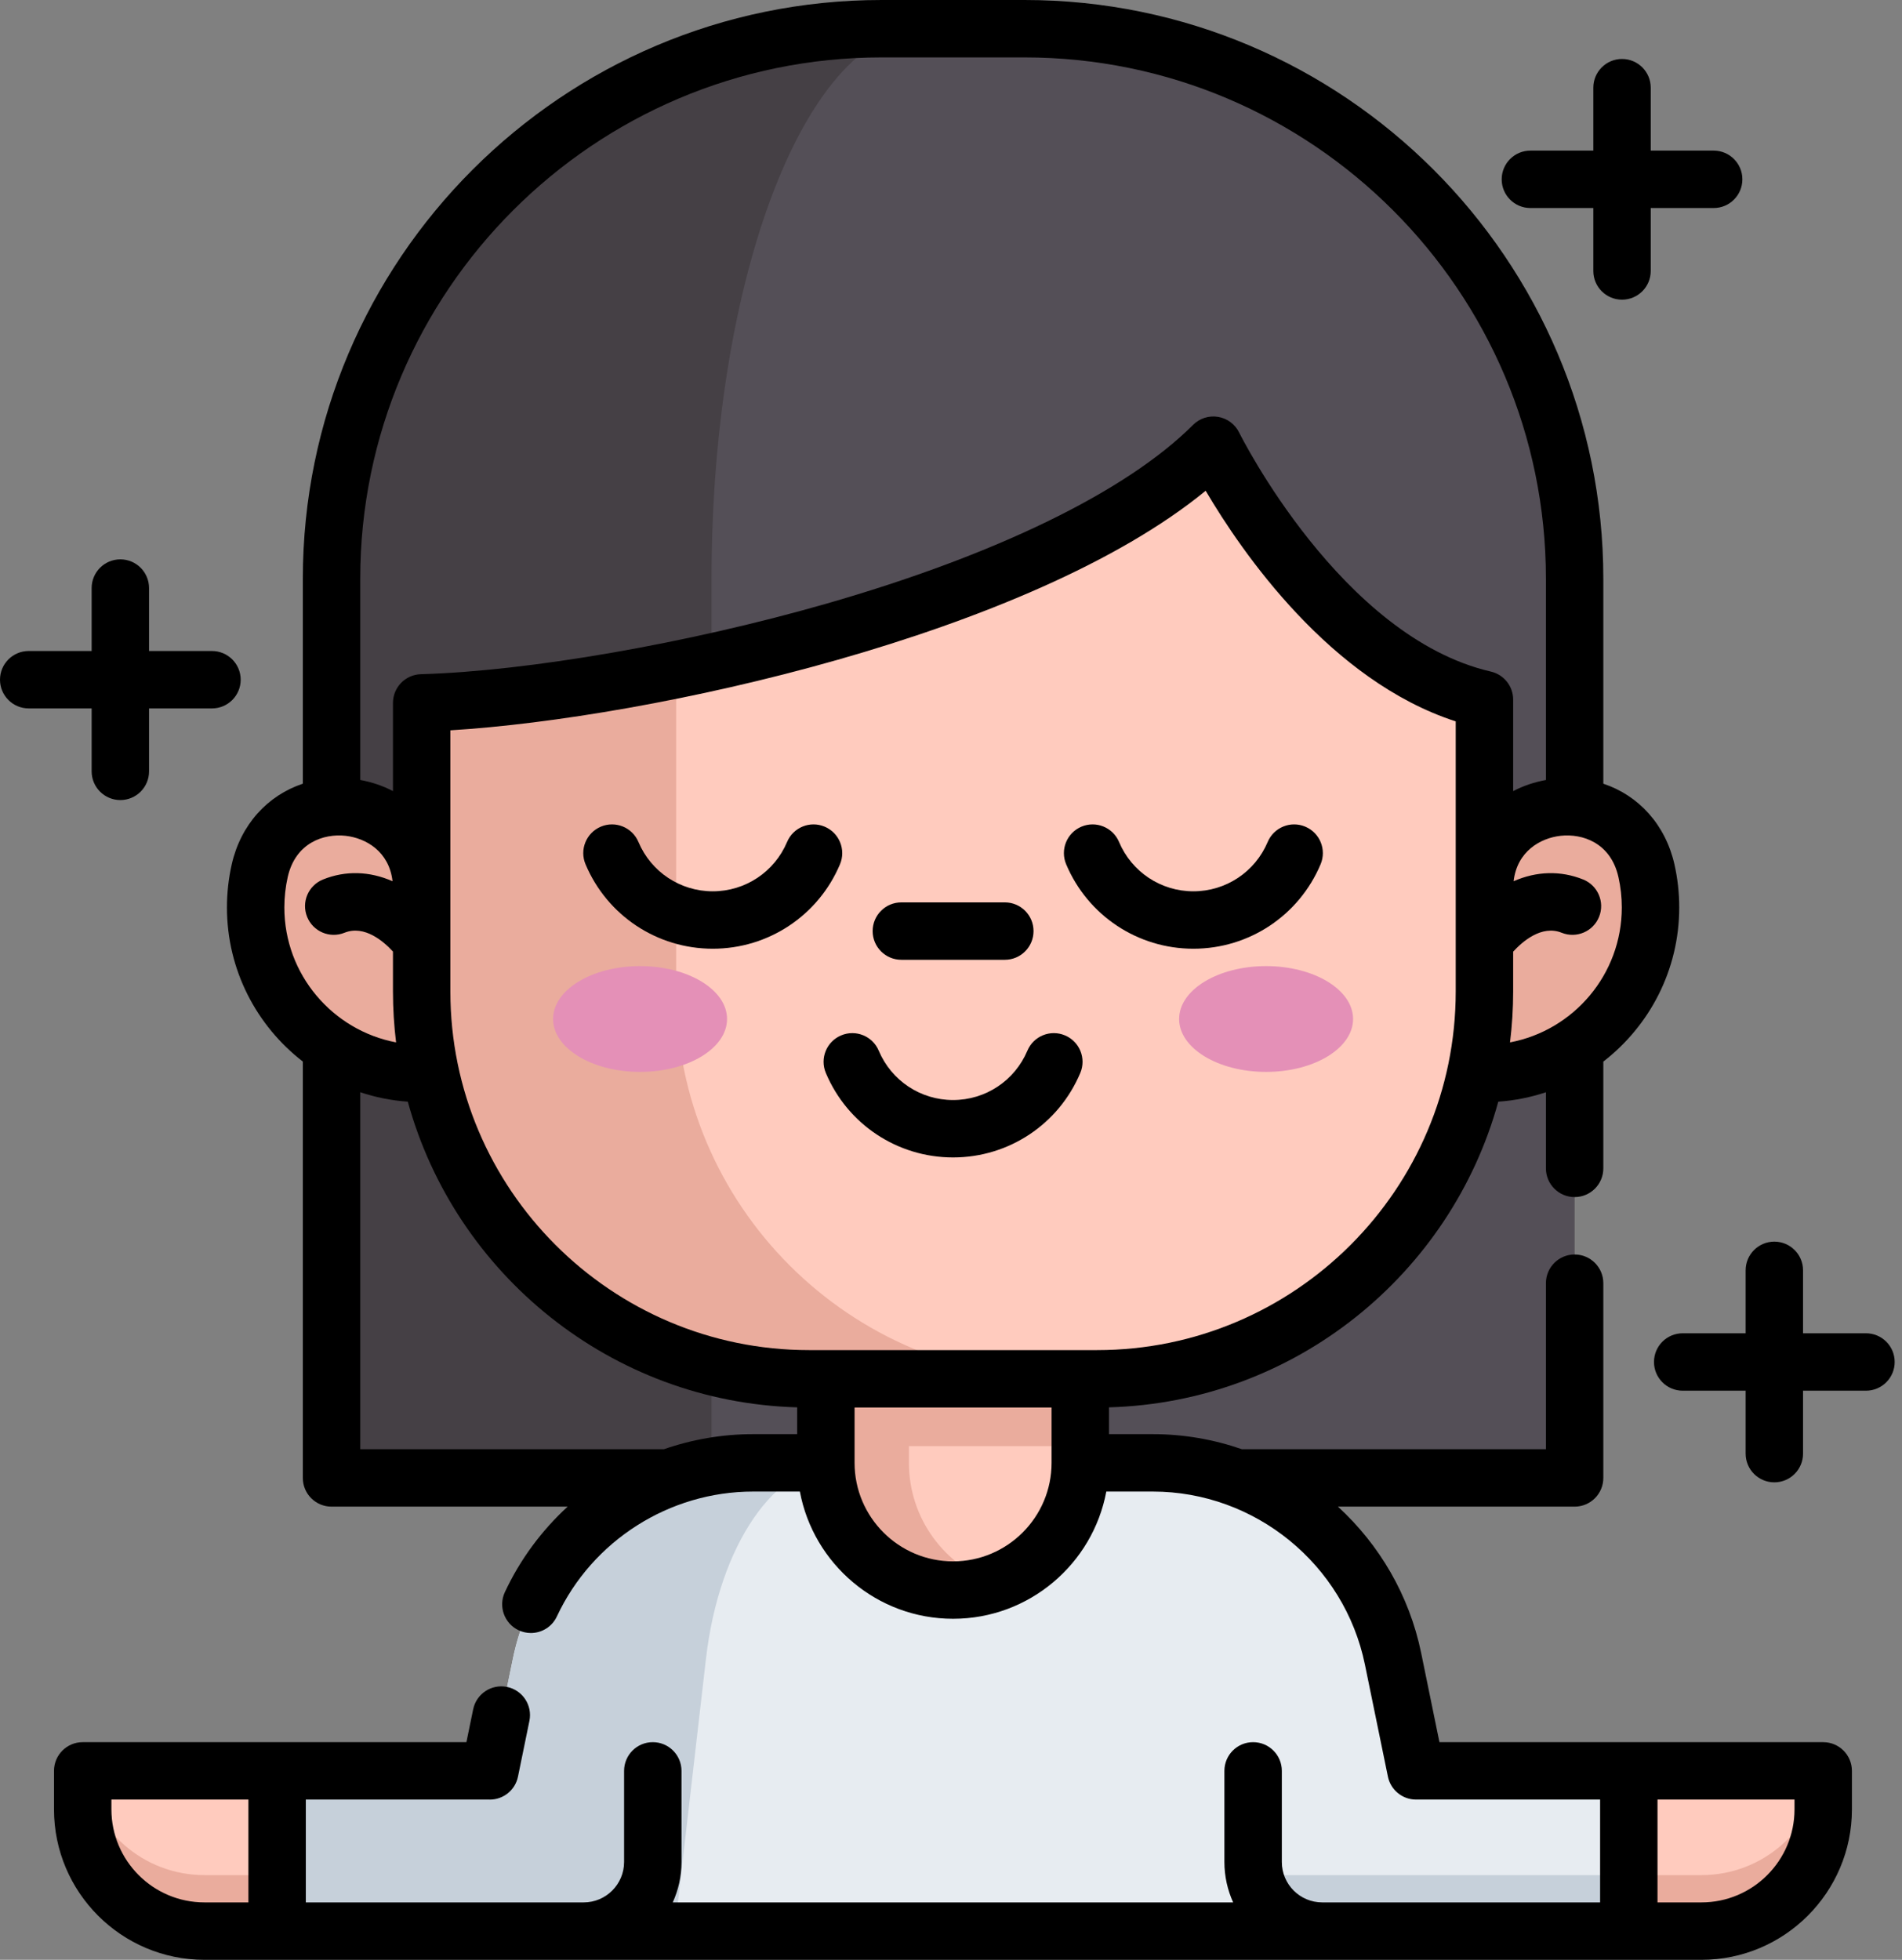 <svg width="66" height="68" viewBox="0 0 66 68" fill="none" xmlns="http://www.w3.org/2000/svg">
<rect x="0" y="0" width="66" height="68" fill="#808080" stroke="none"/>
<path d="M59.042 67.004H55.192V61.444H63.266V62.78C63.266 65.113 61.375 67.004 59.042 67.004Z" fill="#FFCBBE"/>
<path d="M63.265 61.444V62.78C63.265 65.113 61.374 67.004 59.042 67.004H55.192V65.061H59.042C61.168 65.061 62.928 63.49 63.221 61.444H63.265Z" fill="#EAAC9D"/>
<path d="M30.592 0.997H35.551C46.093 0.997 54.64 9.543 54.64 20.085V51.281H11.503V20.085C11.503 9.543 20.049 0.997 30.592 0.997Z" fill="#544F57"/>
<path d="M32.108 0.996C28.011 0.996 24.691 9.543 24.691 20.085V51.281H11.504V20.085C11.504 9.543 20.05 0.996 30.591 0.996H32.108Z" fill="#454045"/>
<path d="M28.65 50.757H26.133C22.092 50.757 18.609 53.598 17.797 57.555L15.857 67.004H50.279L48.339 57.555C47.527 53.598 44.043 50.757 40.003 50.757H37.486" fill="#E7ECF1"/>
<path d="M29.176 50.757C26.907 50.757 24.953 53.598 24.497 57.556L23.408 67.004H15.857L17.797 57.556C18.609 53.598 22.093 50.757 26.133 50.757H29.176Z" fill="#C6D0DA"/>
<path d="M37.486 43.386V50.757C37.486 53.194 35.51 55.171 33.073 55.171C30.634 55.171 28.658 53.194 28.658 50.757V43.386H37.486Z" fill="#FFCBBE"/>
<path d="M34.514 54.93C34.062 55.085 33.578 55.17 33.073 55.17C30.634 55.17 28.658 53.194 28.658 50.757V43.386H31.54V50.757C31.54 52.691 32.783 54.334 34.514 54.93Z" fill="#EAAC9D"/>
<path d="M14.633 37.248C11.451 37.248 8.871 34.668 8.871 31.486C8.871 31.048 8.92 30.622 9.013 30.212C9.76 26.901 14.633 27.444 14.633 30.838H51.511C51.511 27.444 56.385 26.901 57.132 30.212C57.225 30.622 57.273 31.048 57.273 31.486C57.273 34.668 54.694 37.248 51.511 37.248" fill="#EAAC9D"/>
<path d="M28.658 43.386H37.486V50.177H28.658V43.386Z" fill="#EAAC9D"/>
<path d="M51.51 24.273V34.401C51.51 41.823 45.494 47.841 38.071 47.841H28.072C20.65 47.841 14.632 41.824 14.632 34.401V24.389C16.921 24.322 20.07 23.932 23.462 23.242C30.413 21.829 38.392 19.158 42.105 15.446C42.105 15.446 45.777 22.95 51.51 24.273Z" fill="#FFCBBE"/>
<path d="M36.901 47.841H28.072C20.65 47.841 14.632 41.824 14.632 34.401V24.389C16.921 24.322 20.07 23.932 23.462 23.242V34.401C23.462 41.823 29.478 47.841 36.901 47.841Z" fill="#EAAC9D"/>
<path d="M43.934 37.192C45.601 37.192 46.952 36.37 46.952 35.356C46.952 34.343 45.601 33.521 43.934 33.521C42.267 33.521 40.916 34.343 40.916 35.356C40.916 36.37 42.267 37.192 43.934 37.192Z" fill="#E490B7"/>
<path d="M22.211 37.192C23.878 37.192 25.229 36.37 25.229 35.356C25.229 34.343 23.878 33.521 22.211 33.521C20.544 33.521 19.192 34.343 19.192 35.356C19.192 36.37 20.544 37.192 22.211 37.192Z" fill="#E490B7"/>
<path d="M56.52 61.444V67.004H45.881C44.712 67.004 43.738 66.167 43.527 65.061C43.498 64.913 43.483 64.762 43.483 64.607V61.444H56.52Z" fill="#E7ECF1"/>
<path d="M56.52 65.061V67.004H45.881C44.712 67.004 43.738 66.167 43.527 65.061H56.52Z" fill="#C6D0DA"/>
<path d="M7.094 67.004H10.944V61.444H2.87V62.78C2.87 65.113 4.761 67.004 7.094 67.004Z" fill="#FFCBBE"/>
<path d="M2.87 61.444V62.78C2.87 65.113 4.762 67.004 7.094 67.004H10.944V65.061H7.094C4.967 65.061 3.208 63.49 2.914 61.444H2.87Z" fill="#EAAC9D"/>
<path d="M9.615 61.444V67.004H20.255C21.424 67.004 22.397 66.167 22.608 65.061C22.638 64.913 22.652 64.762 22.652 64.607V61.444H9.615Z" fill="#C6D0DA"/>
<path d="M31.277 33.302H34.868C35.418 33.302 35.864 32.856 35.864 32.306C35.864 31.756 35.418 31.31 34.868 31.31H31.277C30.727 31.31 30.281 31.756 30.281 32.306C30.281 32.856 30.727 33.302 31.277 33.302Z" fill="black"/>
<path d="M36.955 35.925C36.449 35.711 35.864 35.948 35.651 36.455C35.212 37.496 34.2 38.168 33.072 38.168C31.943 38.168 30.931 37.496 30.492 36.455C30.279 35.949 29.695 35.711 29.188 35.925C28.681 36.138 28.443 36.722 28.657 37.229C29.407 39.01 31.14 40.16 33.072 40.16C35.003 40.16 36.736 39.01 37.486 37.229C37.7 36.722 37.462 36.138 36.955 35.925Z" fill="black"/>
<path d="M63.266 60.448H49.949L49.315 57.355C48.903 55.348 47.862 53.593 46.427 52.276H54.64C55.19 52.276 55.636 51.83 55.636 51.28V44.523C55.636 43.973 55.19 43.527 54.64 43.527C54.09 43.527 53.644 43.973 53.644 44.523V50.284H43.095C42.12 49.946 41.078 49.761 40.004 49.761H38.482V48.831C44.938 48.649 50.346 44.209 51.991 38.225C52.565 38.185 53.118 38.073 53.644 37.898V40.538C53.644 41.089 54.09 41.535 54.64 41.535C55.19 41.535 55.636 41.089 55.636 40.538V36.834C57.236 35.597 58.27 33.661 58.27 31.486C58.27 30.983 58.214 30.48 58.104 29.992C57.792 28.611 56.858 27.598 55.636 27.192V20.085C55.636 9.01 46.626 0 35.551 0H30.591H30.591C19.517 0 10.508 9.01 10.508 20.085V27.192C9.286 27.599 8.353 28.611 8.041 29.992C7.931 30.48 7.875 30.983 7.875 31.486C7.875 33.66 8.908 35.596 10.508 36.833V51.28C10.508 51.83 10.953 52.276 11.504 52.276H19.697C18.798 53.101 18.052 54.103 17.519 55.243C17.286 55.741 17.502 56.334 18 56.567C18.137 56.63 18.28 56.661 18.421 56.661C18.796 56.661 19.155 56.448 19.324 56.086C20.553 53.454 23.226 51.753 26.133 51.753H27.756C28.225 54.262 30.43 56.167 33.072 56.167C35.715 56.167 37.92 54.262 38.389 51.753H40.004C43.554 51.753 46.649 54.278 47.363 57.756L48.161 61.644C48.254 62.098 48.656 62.44 49.137 62.44H55.524V66.008H45.881C45.108 66.008 44.48 65.379 44.48 64.606V61.444C44.48 60.894 44.034 60.448 43.483 60.448C42.933 60.448 42.487 60.894 42.487 61.444V64.606C42.487 65.106 42.597 65.58 42.791 66.008H23.344C23.539 65.58 23.648 65.106 23.648 64.606V61.444C23.648 60.894 23.202 60.448 22.652 60.448C22.102 60.448 21.656 60.894 21.656 61.444V64.606C21.656 65.379 21.027 66.008 20.255 66.008H20.254H10.612V62.44H16.983C16.989 62.44 16.994 62.441 16.999 62.441C17.462 62.441 17.877 62.116 17.974 61.645L18.371 59.708C18.481 59.169 18.134 58.643 17.595 58.532C17.056 58.422 16.53 58.769 16.419 59.308L16.185 60.448H2.87C2.32 60.448 1.874 60.894 1.874 61.444V62.78C1.874 65.658 4.215 68 7.094 68H59.042C61.92 68 64.262 65.659 64.262 62.78V61.444C64.262 60.894 63.816 60.448 63.266 60.448ZM50.514 34.401C50.514 41.263 44.932 46.845 38.071 46.845H28.072C21.21 46.845 15.628 41.263 15.628 34.401V25.34C22.584 24.917 35.757 22.013 41.837 17.028C43.091 19.158 46.157 23.618 50.514 25.03V34.401ZM56.277 31.486C56.277 33.811 54.604 35.751 52.398 36.168C52.469 35.589 52.507 34.999 52.507 34.401V33.02C52.819 32.678 53.492 32.082 54.191 32.364C54.702 32.569 55.282 32.323 55.488 31.813C55.694 31.302 55.447 30.722 54.937 30.516C54.154 30.201 53.319 30.226 52.523 30.576C52.641 29.541 53.45 29.079 54.151 29C54.91 28.916 55.892 29.24 56.16 30.431C56.238 30.775 56.277 31.13 56.277 31.486ZM35.551 1.992C45.527 1.992 53.644 10.109 53.644 20.085V27.064C53.234 27.138 52.852 27.269 52.507 27.45V24.273C52.507 23.809 52.186 23.407 51.734 23.302C46.538 22.104 43.034 15.079 42.999 15.008C42.858 14.72 42.586 14.517 42.268 14.464C41.951 14.411 41.628 14.514 41.4 14.742C39.088 17.054 34.556 19.261 28.64 20.956C23.847 22.329 18.338 23.286 14.604 23.393C14.065 23.409 13.636 23.85 13.636 24.389V27.449C13.291 27.268 12.909 27.137 12.5 27.063V20.085C12.5 10.109 20.616 1.992 30.591 1.992H35.551ZM9.984 30.431C10.253 29.24 11.234 28.916 11.993 29C12.695 29.079 13.504 29.541 13.621 30.576C12.825 30.226 11.99 30.2 11.208 30.516C10.698 30.722 10.451 31.302 10.657 31.812C10.863 32.323 11.443 32.569 11.953 32.364C12.651 32.082 13.323 32.675 13.636 33.017V34.401C13.636 34.999 13.673 35.588 13.744 36.168C11.54 35.75 9.867 33.81 9.867 31.486C9.867 31.13 9.907 30.775 9.984 30.431ZM23.038 50.284H12.5V37.897C13.025 38.072 13.578 38.185 14.151 38.225C15.797 44.209 21.206 48.65 27.662 48.831V49.761H26.133C25.063 49.761 24.019 49.944 23.038 50.284ZM33.072 54.175C31.188 54.175 29.654 52.642 29.654 50.757V48.837H36.49V50.757C36.49 52.642 34.957 54.175 33.072 54.175ZM3.866 62.78V62.44H8.62V66.008H7.094C5.314 66.008 3.866 64.56 3.866 62.78ZM62.27 62.78C62.27 64.56 60.822 66.008 59.042 66.008H57.516V62.44H62.27V62.78Z" fill="black"/>
<path d="M43.989 29.214C43.551 30.254 42.538 30.926 41.41 30.926C40.282 30.926 39.27 30.254 38.831 29.214C38.617 28.707 38.033 28.469 37.526 28.683C37.02 28.897 36.782 29.481 36.996 29.988C37.746 31.768 39.479 32.918 41.41 32.918C43.342 32.918 45.075 31.768 45.825 29.988C46.039 29.481 45.801 28.897 45.294 28.683C44.787 28.469 44.203 28.707 43.989 29.214Z" fill="black"/>
<path d="M28.616 28.683C28.109 28.469 27.525 28.707 27.312 29.214C26.873 30.254 25.861 30.926 24.733 30.926C23.605 30.926 22.592 30.254 22.154 29.214C21.94 28.707 21.356 28.469 20.849 28.683C20.342 28.897 20.104 29.481 20.318 29.988C21.068 31.768 22.801 32.918 24.733 32.918C26.664 32.918 28.397 31.768 29.148 29.988C29.361 29.481 29.123 28.897 28.616 28.683Z" fill="black"/>
<path d="M53.105 7.218H55.289V9.402C55.289 9.952 55.735 10.398 56.285 10.398C56.835 10.398 57.281 9.952 57.281 9.402V7.218H59.465C60.015 7.218 60.461 6.772 60.461 6.222C60.461 5.672 60.015 5.226 59.465 5.226H57.281V3.042C57.281 2.492 56.835 2.046 56.285 2.046C55.735 2.046 55.289 2.492 55.289 3.042V5.226H53.105C52.555 5.226 52.109 5.672 52.109 6.222C52.109 6.772 52.555 7.218 53.105 7.218Z" fill="black"/>
<path d="M3.18 26.764C3.18 27.314 3.626 27.76 4.176 27.76C4.726 27.76 5.172 27.314 5.172 26.764V24.58H7.356C7.906 24.58 8.352 24.134 8.352 23.584C8.352 23.034 7.906 22.588 7.356 22.588H5.172V20.404C5.172 19.854 4.726 19.408 4.176 19.408C3.626 19.408 3.18 19.854 3.18 20.404V22.588H0.996C0.446 22.588 0 23.034 0 23.584C0 24.134 0.446 24.58 0.996 24.58H3.18V26.764Z" fill="black"/>
<path d="M64.75 46.261H62.566V44.077C62.566 43.527 62.12 43.081 61.57 43.081C61.02 43.081 60.574 43.527 60.574 44.077V46.261H58.39C57.84 46.261 57.394 46.706 57.394 47.257C57.394 47.807 57.84 48.253 58.39 48.253H60.574V50.437C60.574 50.987 61.02 51.433 61.57 51.433C62.12 51.433 62.566 50.987 62.566 50.437V48.253H64.75C65.3 48.253 65.746 47.807 65.746 47.257C65.746 46.706 65.3 46.261 64.75 46.261Z" fill="black"/>
</svg>
